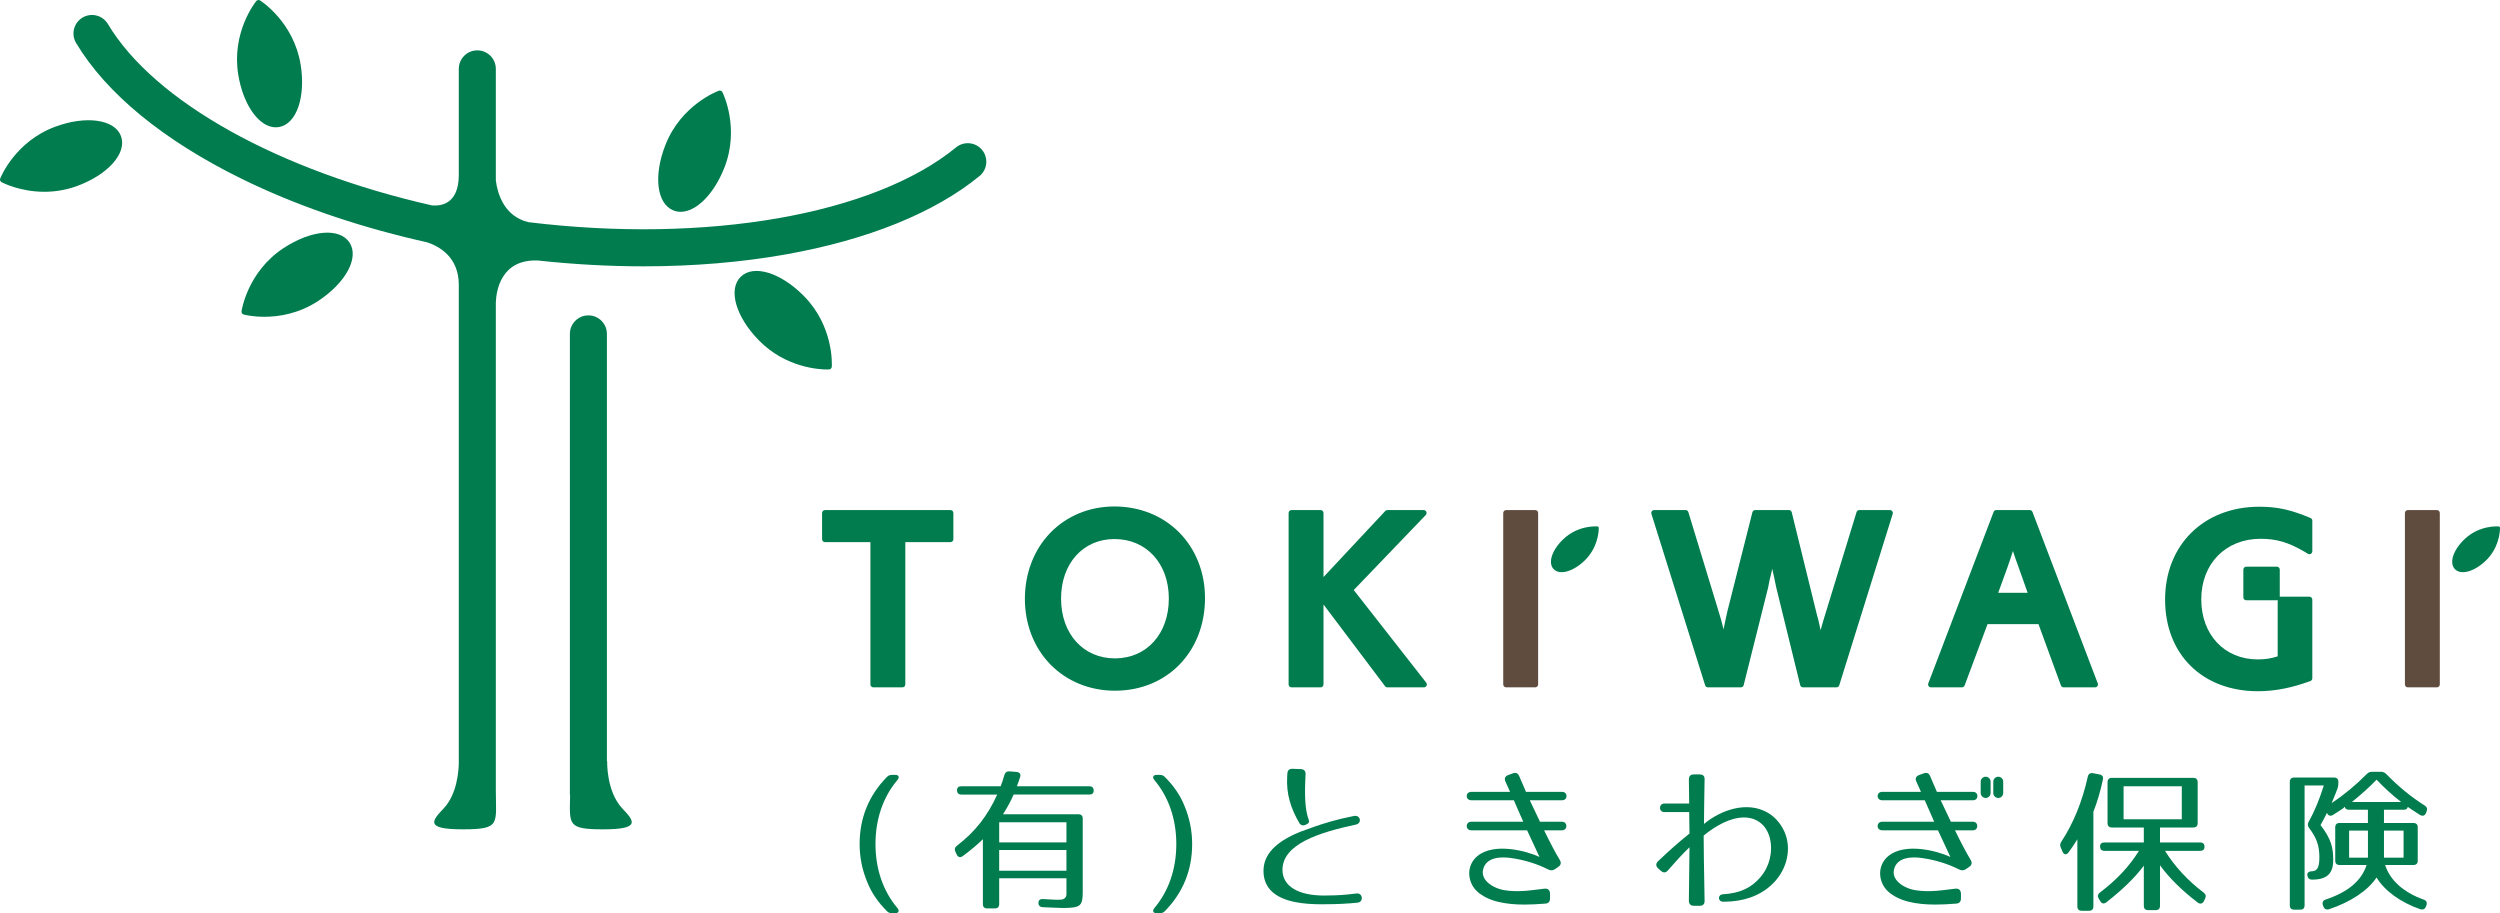 <?xml version="1.0" encoding="utf-8"?>
<!-- Generator: Adobe Illustrator 16.0.3, SVG Export Plug-In . SVG Version: 6.00 Build 0)  -->
<!DOCTYPE svg PUBLIC "-//W3C//DTD SVG 1.1//EN" "http://www.w3.org/Graphics/SVG/1.1/DTD/svg11.dtd">
<svg version="1.1" id="レイヤー_1" xmlns="http://www.w3.org/2000/svg" xmlns:xlink="http://www.w3.org/1999/xlink" x="0px"
	 y="0px" width="518.817px" height="189.517px" viewBox="0 0 518.817 189.517" enable-background="new 0 0 518.817 189.517"
	 xml:space="preserve">
<g>
	<path fill="#007C4E" d="M203.818,31.125c-1.344-1.641-3.764-1.883-5.406-0.539c-17.1,13.999-51.772,20.032-88.729,15.523
		c-5.188-1.229-6.471-6.143-6.786-8.668V14.292c0-2.122-1.72-3.842-3.842-3.842s-3.842,1.72-3.842,3.842v22.141
		c-0.069,5.731-3.439,6.368-5.569,6.196C58.024,35.449,32.092,21.217,22.388,4.98c-1.088-1.822-3.448-2.415-5.269-1.327
		c-1.821,1.089-2.416,3.447-1.327,5.269c6.255,10.466,18.125,20.205,34.325,28.166c10.833,5.323,23.146,9.609,36.306,12.691
		l-0.004,0c0,0,0.004,0,0.005,0c0.729,0.171,1.461,0.339,2.196,0.503c2.583,0.847,6.526,3.06,6.594,8.697v99.426
		c-0.026,1.495-0.333,6.387-3.134,9.357c-2.391,2.536-4.044,4.347,3.943,4.347s6.875-1.112,6.875-8.188V62.75
		c0.095-2.412,1.054-8.952,8.666-8.695c7.424,0.806,14.789,1.215,21.982,1.215c10.317,0,20.282-0.828,29.558-2.479
		c16.98-3.021,30.873-8.644,40.175-16.26C204.92,35.188,205.162,32.767,203.818,31.125z"/>
	<path fill="#007C4E" d="M126.001,157.955c0,0-0.021,0.002-0.053,0.005V69.291c0-2.122-1.72-3.842-3.841-3.842
		c-2.122,0-3.842,1.72-3.842,3.842v95.438c0,0.181,0.017,0.356,0.041,0.53c-0.096,5.88-0.566,6.85,6.887,6.85
		c7.987,0,6.334-1.811,3.943-4.347C125.798,164.223,126.001,157.955,126.001,157.955z"/>
	<path fill="#007C4E" d="M139.758,43.672c0.479,0.19,0.979,0.282,1.491,0.282c3.197,0,6.869-3.579,9.056-9.1v0
		c3.272-8.258-0.236-15.426-0.387-15.727c-0.139-0.276-0.462-0.405-0.751-0.297c-0.316,0.116-7.781,2.936-11.053,11.194
		C135.575,36.428,136.283,42.295,139.758,43.672z"/>
	<path fill="#007C4E" d="M52.602,23.566c1.401,1.863,3.026,2.857,4.636,2.857c0.21,0,0.421-0.017,0.63-0.051
		c1.813-0.296,3.268-1.837,4.098-4.339c0.793-2.389,0.942-5.459,0.421-8.644c-1.435-8.766-8.127-13.114-8.411-13.295
		c-0.26-0.166-0.604-0.109-0.797,0.131c-0.212,0.262-5.168,6.516-3.733,15.282C49.967,18.693,51.088,21.555,52.602,23.566z"/>
	<path fill="#007C4E" d="M58.831,51.497c-7.418,4.885-8.658,12.769-8.708,13.102c-0.045,0.305,0.146,0.596,0.444,0.675
		c0.148,0.04,1.818,0.467,4.292,0.467c2.981,0,7.13-0.621,11.184-3.291c5.752-3.788,8.54-9,6.485-12.122
		C70.473,47.206,64.583,47.708,58.831,51.497z"/>
	<path fill="#007C4E" d="M20.079,25.059c-2.498-0.328-5.54,0.105-8.568,1.218C3.172,29.341,0.167,36.733,0.043,37.046
		c-0.114,0.287,0.006,0.613,0.278,0.759c0.21,0.112,3.822,1.995,8.875,1.995c2.081,0,4.406-0.32,6.838-1.213
		c3.029-1.113,5.628-2.753,7.318-4.62c1.769-1.954,2.395-3.979,1.762-5.702C24.479,26.541,22.692,25.402,20.079,25.059z"/>
	<path fill="#007C4E" d="M153.722,57.439c-2.667,2.619-1.04,8.3,3.786,13.215c5.573,5.676,12.549,6.027,14.188,6.027
		c0.191,0,0.311-0.004,0.346-0.006c0.308-0.014,0.556-0.258,0.576-0.566c0.022-0.336,0.471-8.304-5.752-14.642
		C162.04,56.552,156.389,54.82,153.722,57.439z"/>
</g>
<g>
	<g>
		<path fill="#007C4E" d="M197.244,105.852h-26.032c-0.335,0-0.607,0.272-0.607,0.607v5.441c0,0.335,0.272,0.607,0.607,0.607h9.422
			v29.533c0,0.335,0.271,0.606,0.606,0.606h6.028c0.335,0,0.607-0.271,0.607-0.606v-29.533h9.369c0.335,0,0.606-0.272,0.606-0.607
			v-5.441C197.851,106.124,197.579,105.852,197.244,105.852z"/>
		<path fill="#007C4E" d="M231.276,105.105c-5.169,0-9.895,1.941-13.305,5.466c-3.404,3.517-5.279,8.384-5.279,13.705
			c0,5.294,1.888,10.136,5.314,13.634c3.431,3.501,8.181,5.43,13.376,5.43c10.83,0,18.691-8.085,18.691-19.224
			c0-5.291-1.9-10.125-5.35-13.61C241.275,107.023,236.5,105.105,231.276,105.105z M231.276,111.866
			c6.647,0,11.289,5.081,11.289,12.356c0,7.306-4.599,12.41-11.183,12.41s-11.183-5.104-11.183-12.41
			C220.2,116.947,224.754,111.866,231.276,111.866z"/>
		<path fill="#007C4E" d="M295.978,141.666l-15.039-19.217l14.945-15.57c0.168-0.175,0.216-0.434,0.12-0.658
			c-0.095-0.224-0.314-0.369-0.558-0.369h-7.521c-0.168,0-0.329,0.07-0.443,0.192l-12.82,13.708v-13.293
			c0-0.335-0.271-0.607-0.606-0.607h-6.028c-0.335,0-0.606,0.272-0.606,0.607v35.581c0,0.335,0.271,0.606,0.606,0.606h6.028
			c0.335,0,0.606-0.271,0.606-0.606v-16.591l12.778,16.956c0.115,0.152,0.295,0.241,0.485,0.241h7.574
			c0.232,0,0.444-0.132,0.546-0.341C296.147,142.097,296.121,141.848,295.978,141.666z"/>
	</g>
	<path fill="#604C3F" d="M318.596,105.852h-6.028c-0.335,0-0.606,0.272-0.606,0.607v35.581c0,0.335,0.271,0.606,0.606,0.606h6.028
		c0.335,0,0.606-0.271,0.606-0.606v-35.581C319.203,106.124,318.931,105.852,318.596,105.852z"/>
	<path fill="#007C4E" d="M392.698,106.099c-0.114-0.156-0.296-0.248-0.488-0.248h-6.348c-0.267,0-0.502,0.174-0.58,0.429
		l-6.454,21.07l-0.502,1.64c-0.17,0.575-0.322,1.093-0.502,1.801c-0.128-0.633-0.269-1.251-0.427-1.953l-0.389-1.454l-5.174-21.071
		c-0.066-0.271-0.311-0.462-0.589-0.462h-6.989c-0.277,0-0.52,0.189-0.588,0.458l-5.177,20.497
		c-0.149,0.643-0.418,1.859-0.808,3.798c-0.301-1.28-0.653-2.553-1.063-3.839l-6.241-20.484c-0.078-0.255-0.313-0.43-0.58-0.43
		h-6.508c-0.193,0-0.374,0.092-0.489,0.248c-0.114,0.156-0.147,0.356-0.09,0.541l11.149,35.581c0.079,0.253,0.313,0.425,0.578,0.425
		h6.828c0.278,0,0.521-0.188,0.589-0.459l5.074-20.246l0.314-1.577l0.433-1.784c0.033-0.168,0.067-0.349,0.103-0.549l0.468,2.096
		l0.115,0.584c0.103,0.519,0.183,0.928,0.264,1.256l4.961,20.217c0.067,0.271,0.311,0.462,0.59,0.462h6.935
		c0.266,0,0.5-0.172,0.579-0.426l11.096-35.581C392.846,106.455,392.812,106.254,392.698,106.099z"/>
	<path fill="#007C4E" d="M435.342,141.823l-13.55-35.581c-0.089-0.235-0.314-0.391-0.566-0.391h-6.935
		c-0.252,0-0.478,0.156-0.567,0.391l-13.549,35.581c-0.071,0.187-0.046,0.396,0.066,0.561c0.113,0.164,0.301,0.262,0.5,0.262h6.401
		c0.253,0,0.479-0.157,0.568-0.394l4.76-12.729h10.571l4.655,12.725c0.088,0.238,0.315,0.397,0.569,0.397h6.509
		c0.199,0,0.386-0.098,0.499-0.262S435.414,142.01,435.342,141.823z M417.738,114.344c0.367,1.127,0.738,2.228,1.265,3.631
		l1.792,5.054h-6.117l1.839-5.056C416.996,116.637,417.4,115.435,417.738,114.344z"/>
	<path fill="#604C3F" d="M505.719,105.852h-6.028c-0.335,0-0.606,0.272-0.606,0.607v35.581c0,0.335,0.271,0.606,0.606,0.606h6.028
		c0.335,0,0.606-0.271,0.606-0.606v-35.581C506.326,106.124,506.054,105.852,505.719,105.852z"/>
</g>
<path fill="#007C4E" d="M469.126,111.813c3.305,0,5.781,0.729,9.125,2.684l0.693,0.427c0.187,0.115,0.422,0.12,0.613,0.013
	c0.192-0.107,0.311-0.31,0.311-0.53v-6.348c0-0.244-0.146-0.464-0.371-0.559c-4.104-1.729-6.889-2.341-10.638-2.341
	c-11.507,0-19.544,7.927-19.544,19.277c0,11.371,7.747,19.011,19.277,19.011c3.483,0,7.042-0.693,10.881-2.119
	c0.237-0.088,0.395-0.315,0.395-0.569v-16.323c0-0.335-0.271-0.607-0.606-0.607h-5.975c-0.061,0-0.118,0.012-0.173,0.028v-5.653
	c0-0.335-0.272-0.606-0.607-0.606h-6.344c-0.335,0-0.606,0.271-0.606,0.606v5.763c0,0.335,0.271,0.606,0.606,0.606h6.344
	c0.062,0,0.118-0.012,0.174-0.028v11.668c-1.421,0.452-2.617,0.632-4.141,0.632c-6.898,0-11.717-5.125-11.717-12.463
	C456.824,116.981,461.883,111.813,469.126,111.813z"/>
<path fill="#007C4E" d="M509.447,118.097c1.225,1.3,3.955,0.578,6.351-1.68c2.767-2.607,3.003-5.937,3.019-6.72
	c0.002-0.092,0.001-0.148,0-0.166c-0.004-0.147-0.117-0.268-0.265-0.281c-0.16-0.014-3.963-0.306-7.052,2.605
	C509.104,114.114,508.221,116.797,509.447,118.097z"/>
<path fill="#007C4E" d="M322.414,118.097c1.225,1.3,3.955,0.578,6.351-1.68c2.766-2.607,3.002-5.937,3.019-6.72
	c0.002-0.092,0-0.148,0-0.166c-0.004-0.147-0.118-0.268-0.265-0.281c-0.16-0.014-3.963-0.306-7.052,2.605
	C322.071,114.114,321.188,116.797,322.414,118.097z"/>
<g>
	<g>
		<path fill="#007C4E" d="M269.752,172.655c-5.137,2.098-7.604,4.78-7.542,8.198c0.025,1.669,0.592,3.051,1.683,4.105
			c2.4,2.32,6.848,2.702,10.356,2.702c0.353,0,0.695-0.004,1.025-0.01c2.146,0,4.442-0.115,6.464-0.323
			c0.376-0.04,0.659-0.236,0.798-0.554c0.144-0.327,0.1-0.72-0.11-1c-0.205-0.275-0.532-0.399-0.924-0.352
			c-2.697,0.325-3.644,0.388-6.326,0.42c-0.152,0.003-0.304,0.004-0.453,0.004c-5.306,0-8.5-1.935-8.573-5.221
			c-0.093-5.47,7.668-7.878,15.271-9.513c0.626-0.135,0.862-0.648,0.772-1.086c-0.087-0.428-0.508-0.824-1.212-0.688
			c-3.615,0.705-6.226,1.535-8.102,2.184L269.752,172.655z"/>
		<path fill="#007C4E" d="M324.147,170.533h-4.558l-0.032-0.066c-0.703-1.469-1.431-2.986-2.086-4.391h6.706
			c0.633,0,0.921-0.452,0.921-0.872s-0.288-0.872-0.921-0.872h-7.494c-0.541-1.202-1.027-2.331-1.407-3.264
			c-0.117-0.301-0.293-0.505-0.522-0.604c-0.229-0.099-0.497-0.09-0.799,0.027l-0.969,0.355c-0.321,0.118-0.534,0.296-0.632,0.529
			c-0.097,0.228-0.078,0.496,0.055,0.796l0.971,2.16h-8.032c-0.665,0-0.969,0.452-0.969,0.872s0.304,0.872,0.969,0.872h8.818
			c0.707,1.66,1.358,3.123,1.959,4.457h-10.776c-0.666,0-0.969,0.46-0.969,0.888c0,0.429,0.303,0.889,0.969,0.889h11.563
			l0.049,0.106c1.488,3.235,2.235,4.856,2.521,5.424c-2.82-1.312-9.45-3.01-12.873-0.19c-1.068,0.881-1.673,2.121-1.705,3.493
			c-0.034,1.45,0.591,2.9,1.672,3.88c1.104,0.99,2.577,1.712,4.381,2.144c1.613,0.374,3.313,0.557,5.402,0.557
			c1.275,0,2.697-0.067,4.333-0.201c0.634-0.033,0.982-0.406,0.982-1.049l-0.001-1.104c-0.067-0.685-0.468-1.015-1.151-0.947
			c-0.411,0.049-0.794,0.097-1.154,0.141c-1.034,0.129-1.927,0.239-2.816,0.311c-1.671,0.112-3.032,0.07-4.285-0.128
			c-1.327-0.187-3.159-0.952-4.045-2.191c-0.444-0.621-0.602-1.288-0.469-1.982c0.573-2.829,3.896-2.788,5.825-2.513
			c2.718,0.374,5.393,1.198,7.737,2.386c0.521,0.243,0.918,0.223,1.372-0.068l0.711-0.485c0.538-0.37,0.641-0.849,0.305-1.421l0,0
			c-0.897-1.482-2.113-3.781-3.259-6.16h3.703c0.632,0,0.92-0.46,0.92-0.889C325.067,170.993,324.779,170.533,324.147,170.533z"/>
		<path fill="#007C4E" d="M409.418,170.533h-4.557l-0.032-0.066c-0.704-1.469-1.431-2.986-2.087-4.391h6.707
			c0.632,0,0.92-0.452,0.92-0.872s-0.288-0.872-0.92-0.872h-7.494c-0.541-1.202-1.027-2.331-1.407-3.264
			c-0.117-0.301-0.293-0.505-0.522-0.604c-0.229-0.099-0.498-0.09-0.799,0.027l-0.969,0.355c-0.321,0.118-0.534,0.296-0.633,0.529
			c-0.097,0.228-0.078,0.496,0.056,0.796l0.971,2.16h-8.032c-0.666,0-0.969,0.452-0.969,0.872s0.303,0.872,0.969,0.872h8.817
			c0.708,1.66,1.359,3.123,1.96,4.457h-10.776c-0.666,0-0.969,0.46-0.969,0.888c0,0.429,0.303,0.889,0.969,0.889h11.563l0.049,0.106
			c1.488,3.235,2.234,4.856,2.521,5.424c-2.82-1.312-9.45-3.01-12.873-0.19c-1.068,0.881-1.674,2.121-1.706,3.493
			c-0.033,1.45,0.592,2.9,1.672,3.88c1.104,0.99,2.578,1.712,4.382,2.144c1.613,0.374,3.313,0.557,5.402,0.557
			c1.275,0,2.697-0.067,4.333-0.201c0.633-0.033,0.982-0.406,0.982-1.049l-0.001-1.104c-0.068-0.685-0.468-1.015-1.151-0.947
			c-0.412,0.049-0.794,0.097-1.154,0.141c-1.034,0.129-1.927,0.239-2.816,0.311c-1.671,0.112-3.032,0.07-4.285-0.128
			c-1.327-0.187-3.159-0.952-4.045-2.191c-0.444-0.621-0.602-1.288-0.469-1.982c0.572-2.829,3.896-2.788,5.824-2.513
			c2.718,0.374,5.394,1.198,7.737,2.386c0.521,0.243,0.918,0.223,1.372-0.068l0.711-0.485c0.539-0.37,0.642-0.849,0.305-1.421l0,0
			c-0.896-1.482-2.112-3.781-3.259-6.16h3.703c0.633,0,0.921-0.46,0.921-0.889C410.339,170.993,410.051,170.533,409.418,170.533z"/>
		<path fill="#007C4E" d="M366.871,168.667c-4.251-2.484-9.699-0.63-13.251,2.327c0.004-1.111,0.066-6.261,0.129-9.261
			c0.016-0.319-0.061-0.569-0.226-0.743c-0.174-0.183-0.44-0.275-0.792-0.275h-1.26c-0.635,0-0.984,0.373-0.984,1.051
			c0.017,0.703,0.025,1.571,0.033,2.489c0.008,0.813,0.016,1.653,0.03,2.499h-5.15c-0.597,0-0.909,0.451-0.909,0.897
			c0,0.424,0.284,0.879,0.909,0.879h5.152l0.063,4.451c-2.446,1.978-4.221,3.544-6.541,5.77c-0.236,0.236-0.354,0.481-0.35,0.729
			c0.004,0.25,0.133,0.496,0.384,0.73l0.581,0.517c0.254,0.22,0.502,0.33,0.736,0.318c0.241-0.009,0.474-0.139,0.689-0.388
			c1.689-1.945,2.916-3.301,4.499-4.826l-0.127,11.125c0,0.637,0.38,1.018,1.017,1.018h1.26c0.318,0,0.576-0.095,0.746-0.274
			c0.173-0.182,0.256-0.45,0.239-0.776c-0.13-5.276-0.192-12.938-0.194-13.51c3.501-2.929,8.402-5.179,11.681-2.729
			c0.994,0.724,1.732,1.906,2.08,3.33c0.648,2.791-0.114,5.868-1.992,8.032c-1.885,2.234-4.275,3.325-7.75,3.536
			c-0.599,0.035-0.859,0.438-0.849,0.798c0.011,0.362,0.302,0.753,0.916,0.753c4.022,0,7.326-1.124,9.819-3.34
			c3.105-2.734,4.357-6.974,3.113-10.549C369.915,171.336,368.53,169.624,366.871,168.667z"/>
		<path fill="#007C4E" d="M457.314,185.238c-3.296-2.496-5.992-5.411-8.017-8.665h7.277c0.611,0,0.921-0.277,0.921-0.824
			c0-0.61-0.31-0.92-0.921-0.92h-8.316v-3.101h6.896c0.61,0,0.92-0.31,0.92-0.921v-8.462c0-0.611-0.31-0.921-0.92-0.921h-16.859
			c-0.611,0-0.921,0.31-0.921,0.921v8.462c0,0.611,0.31,0.921,0.921,0.921h6.604v3.101h-8.155c-0.61,0-0.92,0.276-0.92,0.823
			c0,0.611,0.31,0.921,0.92,0.921h7.147c-2.008,3.229-4.652,6.054-8.08,8.633c-0.454,0.324-0.551,0.771-0.271,1.259l0.322,0.548
			c0.146,0.26,0.327,0.414,0.538,0.46c0.221,0.048,0.465-0.025,0.729-0.219c3.471-2.729,6.015-5.221,7.771-7.609v8.313
			c0,0.611,0.31,0.921,0.921,0.921h1.518c0.611,0,0.921-0.31,0.921-0.921v-8.378c1.91,2.617,4.534,5.209,7.802,7.705
			c0.244,0.196,0.5,0.271,0.735,0.221c0.233-0.052,0.43-0.223,0.565-0.495l0.259-0.518
			C457.855,185.988,457.755,185.578,457.314,185.238z M440.701,170.017v-6.848h12.079v6.848H440.701z"/>
		<path fill="#007C4E" d="M436.319,161.063c-0.123-0.181-0.335-0.298-0.632-0.347l-1.325-0.259
			c-0.575-0.102-0.955,0.145-1.089,0.715c-1.136,5.144-2.98,9.68-5.483,13.484c-0.283,0.424-0.324,0.797-0.134,1.209l0.354,0.839
			c0.136,0.339,0.345,0.543,0.589,0.572c0.24,0.033,0.482-0.113,0.69-0.4c0.635-0.855,1.23-1.739,1.818-2.698v13.909
			c0,0.611,0.31,0.921,0.921,0.921h1.485c0.61,0,0.92-0.31,0.92-0.921v-19.628c0.796-2.006,1.44-4.183,1.969-6.652
			C436.472,161.498,436.443,161.248,436.319,161.063z"/>
		<path fill="#007C4E" d="M502.973,186.685c-4.147-1.458-6.982-4.003-7.992-7.173h5.845c0.611,0,0.921-0.31,0.921-0.92v-6.88
			c0-0.61-0.31-0.92-0.921-0.92h-6.088v-2.746h4.021c0.688,0,0.885-0.309,0.916-0.602c0.495,0.358,1.138,0.772,1.941,1.29
			l0.573,0.37c0.273,0.17,0.535,0.222,0.762,0.15c0.216-0.069,0.391-0.252,0.504-0.528l0.129-0.323
			c0.207-0.519,0.081-0.929-0.374-1.222c-2.832-1.79-5.448-3.933-8.001-6.549c0-0.001,0-0.001,0-0.001
			c-0.327-0.327-0.666-0.467-1.133-0.467h-1.776c-0.467,0-0.806,0.14-1.133,0.467c-2.259,2.289-4.646,4.268-7.29,6.043
			c0.121-0.297,0.24-0.584,0.355-0.863c0.322-0.777,0.626-1.513,0.878-2.224c0.125-0.372,0.164-0.635,0.164-1.08v-0.227
			c0-0.611-0.31-0.921-0.92-0.921h-8.236c-0.61,0-0.92,0.31-0.92,0.921v25.58c0,0.61,0.31,0.92,0.92,0.92h1.228
			c0.611,0,0.92-0.31,0.92-0.92v-24.854h3.988c-0.909,2.917-1.937,5.388-3.142,7.55c-0.253,0.442-0.224,0.813,0.101,1.28
			c1.566,2.079,2.121,3.669,2.121,6.075c0,2.486-0.609,2.923-1.889,2.923c-0.021,0-0.038,0.013-0.045,0.03
			c-0.187,0.04-0.333,0.121-0.432,0.24c-0.124,0.148-0.166,0.354-0.12,0.594c0.101,0.57,0.412,0.848,0.951,0.848
			c3.091,0,4.409-1.222,4.409-4.085c0-2.537-0.409-4.355-2.639-7.239c0.501-0.886,0.979-1.745,1.333-2.531l0.019,0.037
			c0.136,0.288,0.314,0.467,0.533,0.531c0.218,0.063,0.463,0.012,0.73-0.156c0.681-0.414,1.341-0.839,1.907-1.228
			c0.248-0.166,0.412-0.322,0.498-0.48c0.083,0.432,0.384,0.649,0.896,0.649h3.924v2.746h-5.862c-0.61,0-0.92,0.31-0.92,0.92v6.88
			c0,0.61,0.31,0.92,0.92,0.92h5.587c-1.054,3.27-3.838,5.616-8.51,7.173c-0.563,0.199-0.751,0.611-0.546,1.193l0.097,0.259
			c0.196,0.521,0.631,0.722,1.191,0.545c4.475-1.491,8.054-3.885,9.834-6.575c1.685,2.771,4.982,5.165,9.063,6.576
			c0.56,0.177,0.994-0.023,1.19-0.546l0.097-0.26c0.101-0.284,0.102-0.532,0.002-0.735
			C503.456,186.939,503.26,186.786,502.973,186.685z M491.411,177.994h-3.907v-5.62h3.907V177.994z M488.078,166.432
			c1.952-1.563,3.676-3.119,5.125-4.629c1.549,1.646,3.216,3.161,5.092,4.629H488.078z M494.738,177.994v-5.62h4.069v5.62H494.738z"
			/>
	</g>
	<path fill="#007C4E" d="M412.075,165.599L412.075,165.599c-0.565,0-1.029-0.463-1.029-1.029v-2.352
		c0-0.565,0.464-1.028,1.029-1.028l0,0c0.565,0,1.028,0.463,1.028,1.028v2.352C413.103,165.136,412.64,165.599,412.075,165.599z"/>
	<path fill="#007C4E" d="M414.691,165.599L414.691,165.599c-0.565,0-1.028-0.463-1.028-1.029v-2.352
		c0-0.565,0.463-1.028,1.028-1.028l0,0c0.565,0,1.029,0.463,1.029,1.028v2.352C415.72,165.136,415.256,165.599,414.691,165.599z"/>
	<path fill="#007C4E" d="M271.6,170.13c-0.7-1.814-0.934-4.66-0.658-9.433l0,0c0.033-0.665-0.305-1.05-0.95-1.084l-1.744-0.065
		c-0.338-0.017-0.598,0.061-0.782,0.228c-0.184,0.166-0.285,0.421-0.302,0.756l-0.038,0.63c-0.216,3.608,0.746,6.617,2.563,9.718
		c0,0,0.411,0.679,1.26,0.291C271.796,170.782,271.694,170.567,271.6,170.13z"/>
</g>
<g>
	<path fill="#007C4E" d="M186.24,161.877c0.241-0.293,0.32-0.568,0.223-0.775c-0.089-0.189-0.317-0.293-0.643-0.293h-0.702
		c-0.445,0-0.751,0.124-1.056,0.43c-3.76,3.823-5.666,8.508-5.666,13.924c0,2.744,0.523,5.341,1.6,7.938
		c0.863,2.155,2.193,4.114,4.066,5.987c0.305,0.306,0.611,0.43,1.056,0.43h0.638c0.353,0,0.6-0.11,0.695-0.312
		c0.097-0.205,0.022-0.475-0.211-0.758c-2.98-3.524-4.555-8.118-4.555-13.285C181.684,169.996,183.259,165.402,186.24,161.877
		C186.239,161.877,186.239,161.877,186.24,161.877z"/>
	<path fill="#007C4E" d="M226.056,163.172h-15.033c0.246-0.592,0.464-1.249,0.676-1.885c0.098-0.294,0.085-0.549-0.038-0.739
		c-0.124-0.192-0.357-0.313-0.674-0.346l-1.47-0.128c-0.558-0.03-0.903,0.201-1.07,0.737c-0.26,0.942-0.555,1.753-0.786,2.36h-8.142
		c-0.604,0-0.91,0.273-0.91,0.814c0,0.604,0.306,0.91,0.91,0.91h7.43c-2.019,4.455-4.598,7.729-8.354,10.611
		c-0.445,0.343-0.557,0.76-0.333,1.24l0.288,0.606c0.129,0.273,0.312,0.447,0.529,0.503c0.222,0.057,0.472-0.012,0.725-0.197
		c1.731-1.291,3.097-2.437,4.171-3.5v13.456c0,0.604,0.306,0.91,0.91,0.91h1.564c0.604,0,0.91-0.306,0.91-0.91v-5.349h13.955v3.306
		c0,0.247-0.084,1.059-1.169,1.134c-0.704,0.053-1.718-0.008-3-0.086c-0.224-0.014-0.457-0.028-0.698-0.042
		c-0.318-0.017-0.567,0.051-0.73,0.204c-0.143,0.135-0.214,0.329-0.214,0.578c0,0.57,0.305,0.877,0.908,0.91
		c0.811,0.027,1.522,0.062,2.15,0.091c0.804,0.038,1.439,0.068,1.907,0.068c3.757,0,4.231-0.374,4.231-3.337v-15.2
		c0-0.604-0.306-0.91-0.91-0.91h-15.625c1.026-1.652,1.74-2.991,2.182-4.087h15.71c0.604,0,0.91-0.274,0.91-0.814
		C226.966,163.478,226.66,163.172,226.056,163.172z M221.313,176.393v4.311h-13.955v-4.311H221.313z M207.359,174.827v-4.183h13.955
		v4.183H207.359z"/>
	<path fill="#007C4E" d="M245.805,167.226c-0.862-2.155-2.192-4.114-4.066-5.988c-0.305-0.305-0.611-0.429-1.056-0.429h-0.639
		c-0.353,0-0.6,0.11-0.694,0.312c-0.097,0.205-0.022,0.474,0.211,0.757c2.98,3.525,4.555,8.119,4.555,13.285
		c0,5.167-1.575,9.761-4.556,13.286c-0.232,0.282-0.308,0.552-0.21,0.757c0.094,0.201,0.341,0.312,0.694,0.312h0.639
		c0.444,0,0.75-0.124,1.056-0.43c3.759-3.823,5.666-8.508,5.666-13.925C247.405,172.418,246.881,169.821,245.805,167.226z"/>
</g>
</svg>
